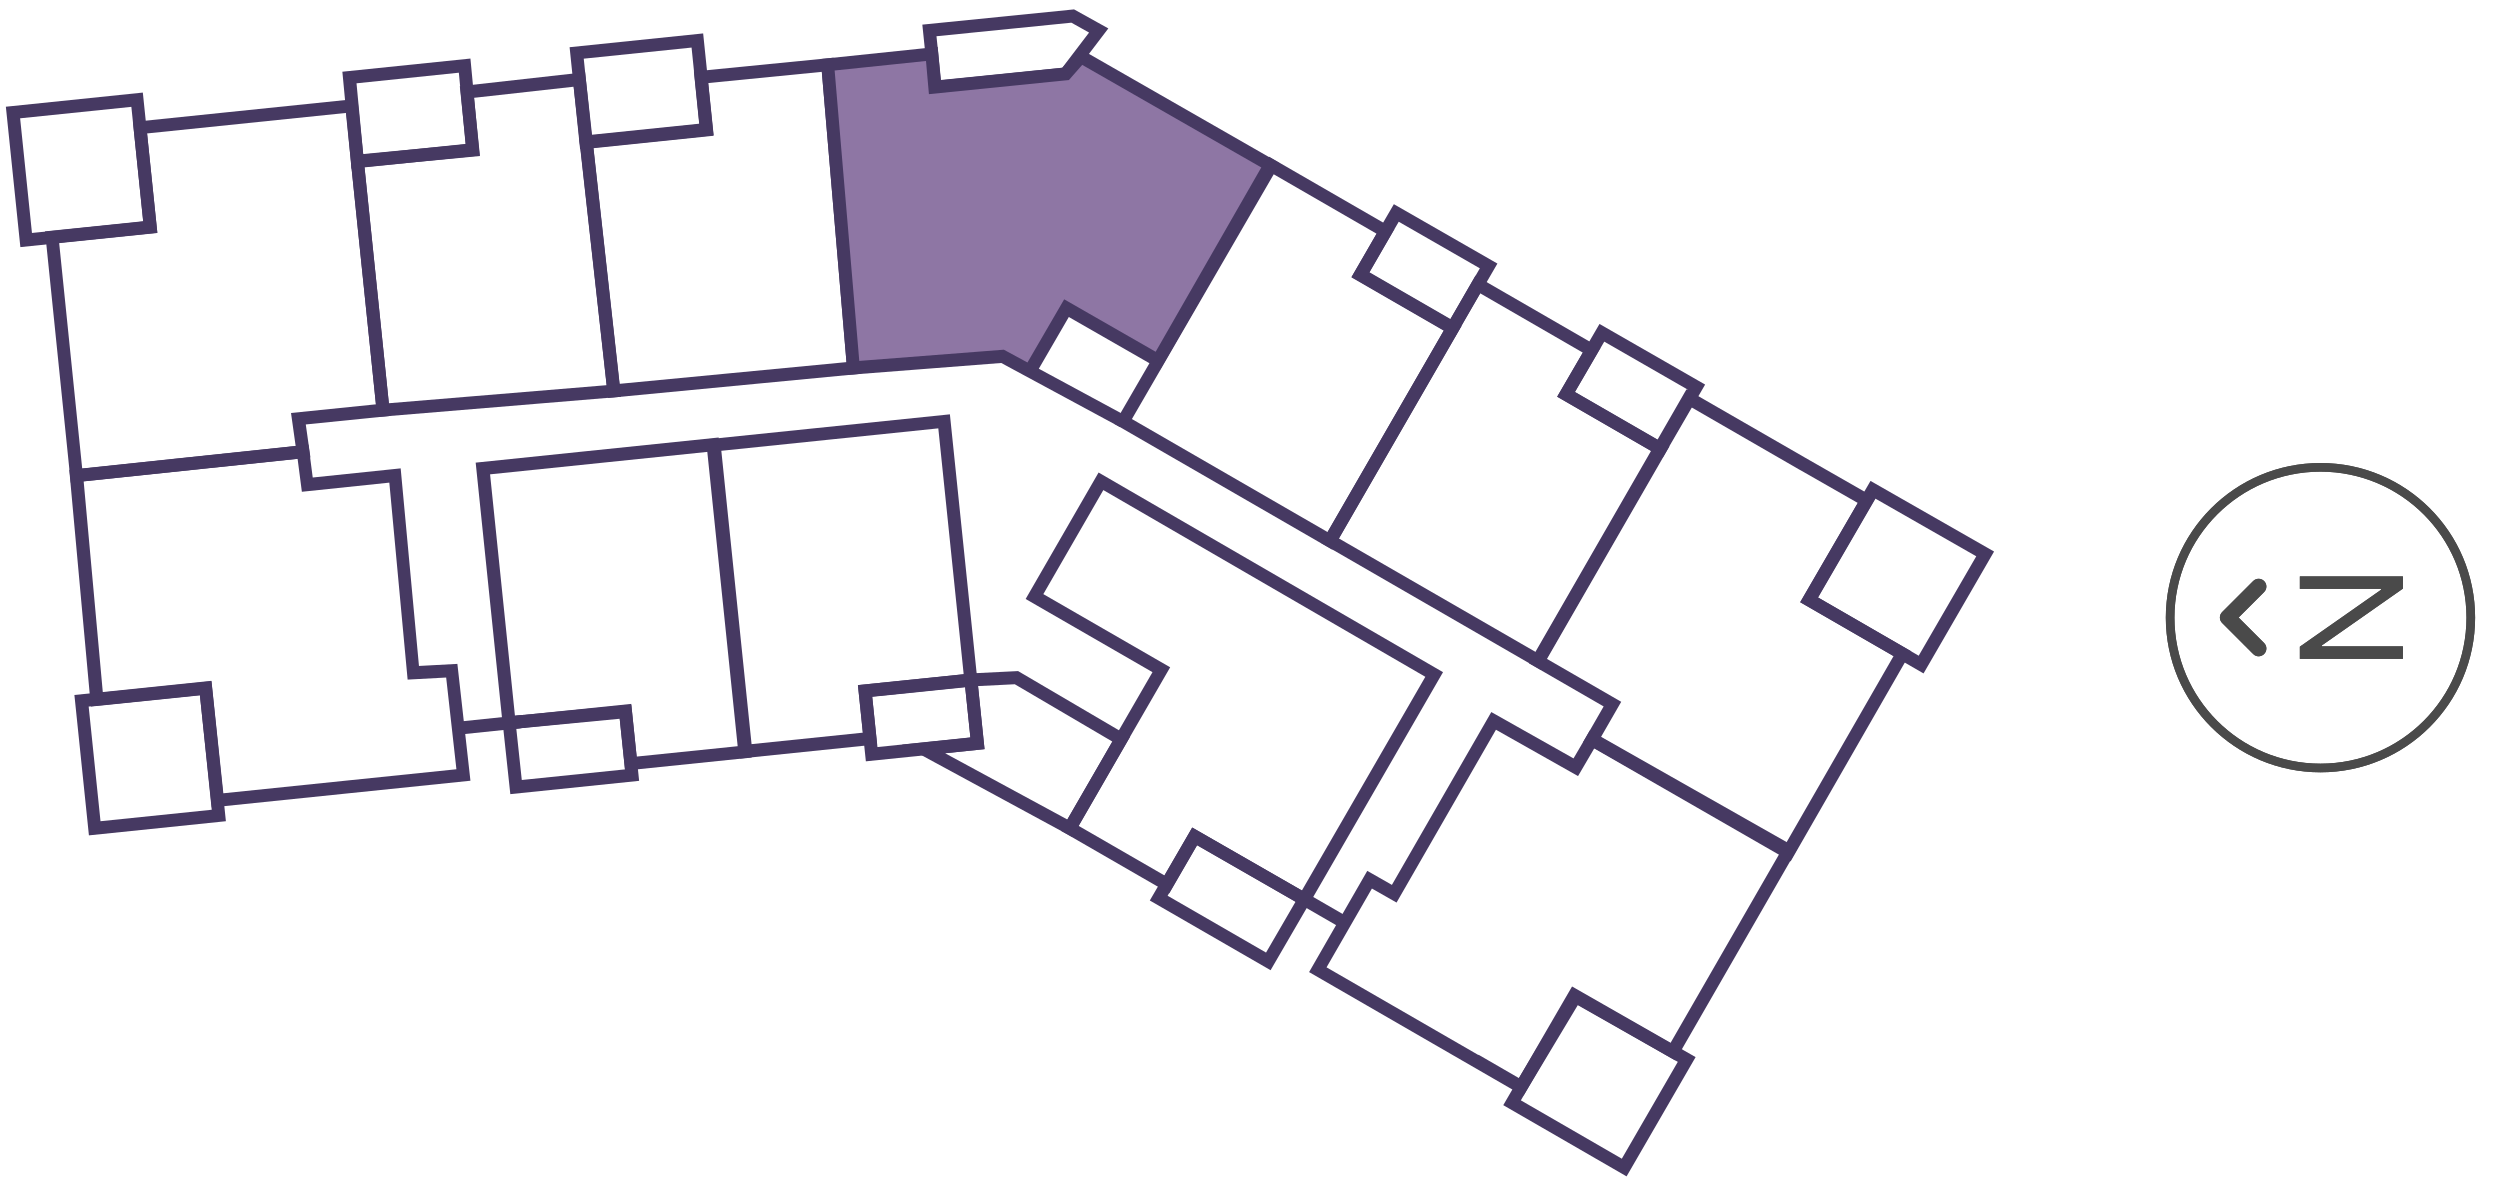 <?xml version="1.0" encoding="UTF-8"?> <svg xmlns="http://www.w3.org/2000/svg" id="Layer_1" data-name="Layer 1" viewBox="0 0 204.97 97.23"><defs><style> .cls-1 { fill-rule: evenodd; } .cls-1, .cls-2 { fill: #4a4a4a; } .cls-1, .cls-2, .cls-3, .cls-4 { stroke-width: 0px; } .cls-3 { fill: #463962; } .cls-4 { fill: #8e76a4; } </style></defs><g><path class="cls-3" d="m5.8,39.58l-2.11-20.61,8.05-.83-.84-8.14,18.41-1.9,2.68,26-6.92.7.38,2.7-19.65,2.07Zm-.95-19.66l1.89,18.5,17.5-1.85-.38-2.71,6.96-.71-2.46-23.89-16.3,1.68.84,8.14-8.05.83Z"></path><path class="cls-3" d="m1.67,20.26L.48,8.75l11.23-1.16,1.19,11.51-11.23,1.16Zm-.02-10.56l.97,9.4,9.12-.94-.97-9.4-9.12.94Z"></path><path class="cls-3" d="m7.29,68.49l-1.19-11.51,11.23-1.16,1.19,11.51-11.23,1.16Zm-.02-10.56l.97,9.4,9.12-.94-.97-9.4-9.12.94Z"></path><path class="cls-3" d="m76.21,7.74l-.59-5.72,12.44-1.25,2.81,1.56-3.22,4.23-11.45,1.18Zm.57-4.77l.37,3.61,9.94-1.02,2.2-2.89-1.45-.81-11.05,1.11Z"></path><path class="cls-3" d="m107.13,74.46l-8.99-5.16-2.27,3.94-8.89-5.13,7.51-13-10.4-6,5.98-10.37,28.24,16.37-11.18,19.36Zm-9.38-6.61l8.99,5.16,10.12-17.52-26.4-15.31-4.92,8.53,10.4,6-7.51,13,7.05,4.07,2.27-3.94Z"></path><path class="cls-3" d="m104.18,79.55l-9.91-5.72,3.48-5.98,9.91,5.69-3.49,6.01Zm-8.45-6.11l8.07,4.66,2.42-4.17-8.07-4.64-2.42,4.15Z"></path><path class="cls-3" d="m119.3,27.61l-8.49-4.9,3.47-5.97,8.49,4.87-3.48,6Zm-7.03-5.29l6.65,3.84,2.41-4.16-6.65-3.82-2.41,4.14Z"></path><path class="cls-3" d="m157.7,55.21l-10.11-5.84,5.77-9.94,10.13,5.79-5.78,9.99Zm-8.66-6.23l8.27,4.78,4.72-8.15-8.29-4.74-4.7,8.11Z"></path><path class="cls-3" d="m133.36,96.45l-10.11-5.84,5.64-9.73,10.13,5.79-5.66,9.78Zm-8.66-6.23l8.27,4.78,4.59-7.94-8.29-4.74-4.58,7.9Z"></path><path class="cls-3" d="m126.32,54.92l-17.99-10.39,12.64-21.93,10.25,5.92-2.1,3.61,7.75,4.47-10.55,18.31Zm-16.54-10.77l16.15,9.32,9.49-16.47-7.75-4.48,2.1-3.61-8.41-4.86-11.58,20.09Z"></path><path class="cls-3" d="m136.33,37.53l-8.66-5,3.47-5.97,8.66,4.97-3.48,6Zm-7.21-5.38l6.82,3.94,2.41-4.16-6.82-3.92-2.41,4.14Z"></path><rect class="cls-3" x="107.98" y="72.83" width="1.06" height="3.62" transform="translate(-10.39 131.29) rotate(-60)"></rect><path class="cls-3" d="m41.84,65.11l-.68-6.33,10.6-1.01.64,6.25-10.56,1.09Zm.49-5.37l.45,4.21,8.46-.87-.43-4.15-8.49.81Z"></path><path class="cls-3" d="m70.99,62.42l-.65-6.25,9.73-1,.65,6.25-9.73,1Zm.52-5.31l.43,4.14,7.62-.79-.43-4.14-7.62.79Z"></path><path class="cls-3" d="m87.91,68.62l-13.96-7.57,5.61-.58-.54-5.23,4.45-.22,9.18,5.39-4.73,8.2Zm-10.44-6.87l10.04,5.44,3.69-6.39-8-4.7-3.01.15.53,5.17-3.25.34Z"></path><path class="cls-3" d="m60.68,62.18l-2.7-26.16,19.9-2.05,2.3,22.27-8.67.89.4,3.9-11.23,1.16Zm-1.54-25.22l2.48,24.05,9.12-.94-.4-3.9,8.67-.89-2.08-20.16-17.79,1.84Z"></path><path class="cls-3" d="m51.25,63.19l-.45-4.33-9.54.98-2.26-21.91,19.92-2.06,2.71,26.24-10.39,1.07Zm.5-5.49l.45,4.33,8.28-.85-2.49-24.13-17.81,1.84,2.04,19.8,9.54-.98Z"></path><path class="cls-3" d="m17.36,66.2l-.97-9.19-8.94.92-1.77-19.41,19.61-2.07.35,2.7,7.21-.75,1.5,16.2,3.15-.17,1.07,9.58-21.22,2.19Zm-.02-10.35l.97,9.19,19.11-1.97-.84-7.52-3.16.17-1.5-16.15-7.17.75-.35-2.7-17.54,1.85,1.57,17.3,8.92-.92Z"></path><rect class="cls-3" x="37.49" y="58.89" width="5.56" height="1.06" transform="translate(-5.94 4.49) rotate(-5.94)"></rect><path class="cls-3" d="m28.82,13.83l-.75-7.95,10.5-1.08.75,7.95-10.5,1.08Zm.41-7l.55,5.84,8.39-.87-.55-5.84-8.39.87Z"></path><path class="cls-3" d="m47.56,12.22l-.86-8.35,10.95-1.13.86,8.35-10.95,1.13Zm.3-7.41l.64,6.24,8.84-.91-.64-6.24-8.84.91Z"></path><path class="cls-3" d="m49.85,32.63l-2.38-21.42,9.86-1.02-.44-4.33,11.45-1.13,2.2,25.92-20.7,1.98Zm-1.2-20.48l2.14,19.32,18.61-1.78-2.02-23.8-9.32.92.44,4.32-9.85,1.02Z"></path><path class="cls-3" d="m109.23,45.07l-17.87-10.32,12.69-21.9,10.27,5.93-2.06,3.58,7.57,4.37-10.6,18.35Zm-16.42-10.71l16.03,9.26,9.53-16.51-7.57-4.37,2.06-3.58-8.43-4.87-11.63,20.07Z"></path><path class="cls-3" d="m146.8,70.62l-17-9.78,1.68-2.92-6.13-3.54,12.92-22.46,9.72,5.6,5.8,3.32-4.73,8.15,7.64,4.41-9.89,17.22Zm-15.55-10.17l15.16,8.72,8.84-15.38-7.65-4.41,4.72-8.14-4.39-2.51h0s-.48-.27-.48-.27l-8.8-5.08-11.86,20.62,6.13,3.54-1.68,2.92Z"></path><path class="cls-3" d="m124.91,89.83l-.79-.46.02.04-16.81-9.71,4.77-8.3,2.02,1.15,8.15-14.17,6.74,3.8,1.34-2.29,17.03,9.66-10.02,17.4-8-4.54-4.44,7.4Zm-3.68-3.35l3.3,1.91,4.43-7.39,7.99,4.53,8.96-15.57-15.19-8.62-1.34,2.29-6.73-3.8-8.15,14.17-2.02-1.15-3.72,6.46,12.47,7.2-.02-.04Z"></path><path class="cls-3" d="m30.93,34.2l-2.16-20.9.53-.05-.05-.57,8.94-.85-.49-4.76,10.27-1.15,2.95,26.61-19.98,1.66Zm-1.05-20.51l2,19.37,17.86-1.48-2.71-24.47-8.17.91.49,4.77-9.47.9Z"></path><g><polygon class="cls-4" points="87.45 25.26 94.95 29.57 104.14 13.54 88.62 4.65 87.38 6.06 76.64 7.14 76.41 4.43 67.87 5.31 69.98 30.17 82.21 29.22 92.08 34.56 84.44 30.43 87.45 25.26"></polygon><path class="cls-3" d="m91.83,35.02l-9.74-5.26-12.6.98-2.2-25.9,9.59-1,.24,2.72,9.99-1.01,1.39-1.58,16.35,9.37-9.72,16.95-7.5-4.3-2.46,4.24,7.16,3.87-.5.93Zm-9.51-6.34l1.92,1.04,3.01-5.18,7.5,4.3,8.66-15.11-14.68-8.41-1.09,1.24-11.48,1.16-.24-2.72-7.49.78,2.02,23.81,11.86-.92Z"></path></g></g><path class="cls-2" d="m188.56,47.26h8.45v1l-6.64,4.65v.08h6.64v1.03h-8.45v-1l6.65-4.66v-.08h-6.65v-1.02Z"></path><path class="cls-2" d="m185.18,53.81c-.16,0-.32-.06-.45-.19l-2.54-2.54c-.25-.25-.25-.65,0-.9l2.54-2.54c.25-.25.65-.25.9,0s.25.65,0,.9l-2.09,2.09,2.09,2.09c.25.25.25.65,0,.9-.12.12-.29.19-.45.19Z"></path><path class="cls-1" d="m202.22,50.64c0-6.61-5.36-11.97-11.97-11.97-6.61,0-11.97,5.36-11.97,11.97s5.36,11.97,11.97,11.97,11.97-5.36,11.97-11.97Zm.71,0c0-7-5.68-12.68-12.68-12.68-7,0-12.68,5.68-12.68,12.68,0,7,5.68,12.68,12.68,12.68s12.68-5.68,12.68-12.68Z"></path><path class="cls-2" d="m188.56,47.26h8.45v1l-6.64,4.65v.08h6.64v1.03h-8.45v-1l6.65-4.66v-.08h-6.65v-1.02Z"></path><path class="cls-2" d="m185.18,53.81c-.16,0-.32-.06-.45-.19l-2.54-2.54c-.25-.25-.25-.65,0-.9l2.54-2.54c.25-.25.65-.25.9,0s.25.65,0,.9l-2.09,2.09,2.09,2.09c.25.25.25.65,0,.9-.12.12-.29.19-.45.19Z"></path><path class="cls-1" d="m202.22,50.64c0-6.61-5.36-11.97-11.97-11.97-6.61,0-11.97,5.36-11.97,11.97s5.36,11.97,11.97,11.97,11.97-5.36,11.97-11.97Zm.71,0c0-7-5.68-12.68-12.68-12.68-7,0-12.68,5.68-12.68,12.68,0,7,5.68,12.68,12.68,12.68s12.68-5.68,12.68-12.68Z"></path></svg> 